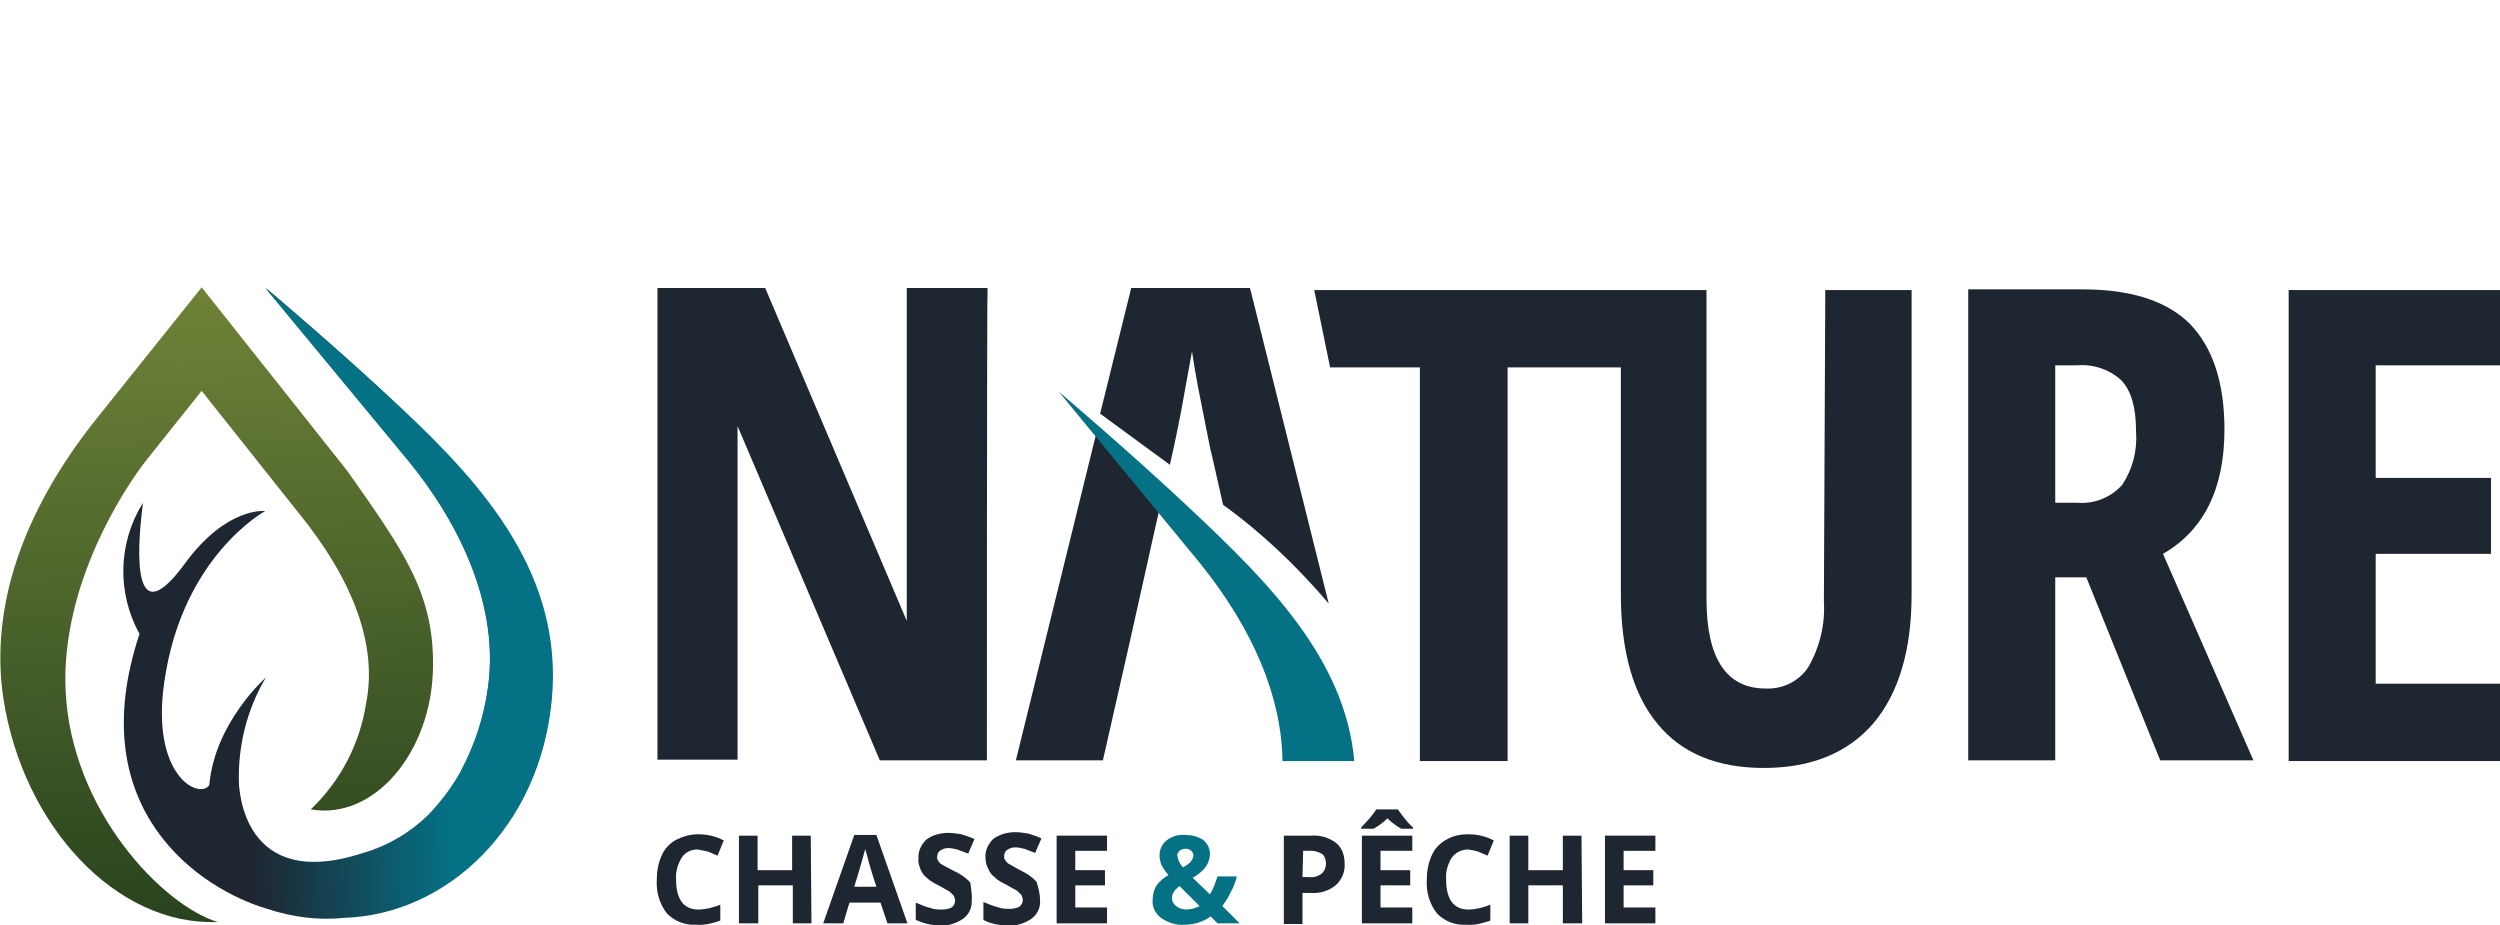 <?xml version="1.0" encoding="utf-8"?>
<!-- Generator: Adobe Illustrator 24.1.1, SVG Export Plug-In . SVG Version: 6.00 Build 0)  -->
<svg version="1.1" id="Layer_1" xmlns="http://www.w3.org/2000/svg" xmlns:xlink="http://www.w3.org/1999/xlink" x="0px" y="0px"
	 width="362px" height="134px" viewBox="0 0 362 134" style="enable-background:new 0 0 362 134;" xml:space="preserve">
<style type="text/css">
	.st0{fill:#1E2631;}
	.st1{fill:#057185;}
	.st2{fill:#00558A;}
	.st3{fill:url(#SVGID_1_);}
	.st4{fill:url(#SVGID_2_);}
</style>
<g>
	<path class="st0" d="M101,123c-0.9,0-1.8,0.4-2.3,1.2c-0.6,1-0.9,2.1-0.8,3.2c0,2.8,1.1,4.3,3.2,4.3c1.1,0,2.2-0.3,3.2-0.7v2.3
		c-1.1,0.4-2.3,0.7-3.5,0.6c-1.6,0.1-3.1-0.5-4.2-1.6c-1.1-1.4-1.6-3.1-1.5-4.9c0-1.2,0.2-2.4,0.7-3.5c0.4-1,1.2-1.8,2.1-2.3
		c1-0.5,2.1-0.8,3.2-0.8c1.3,0,2.6,0.3,3.7,0.9l-0.9,2.2c-0.5-0.2-0.9-0.4-1.4-0.6C102,123.2,101.5,123.1,101,123z"/>
	<path class="st0" d="M117.5,133.7h-2.7v-5.5h-5v5.5H107V121h2.7v5h5v-5h2.7L117.5,133.7z"/>
	<path class="st0" d="M128.5,133.7l-1-3H123l-0.9,3h-2.9l4.5-12.8h3.2l4.5,12.8H128.5z M126.9,128.4c-0.9-2.7-1.3-4.3-1.4-4.7
		c-0.1-0.4-0.2-0.6-0.2-0.8c-0.2,0.7-0.7,2.6-1.6,5.5H126.9z"/>
	<path class="st0" d="M140.7,130.3c0.1,1.1-0.4,2.1-1.2,2.7c-1,0.7-2.2,1.1-3.4,1c-1.2,0-2.4-0.3-3.5-0.8v-2.5
		c0.7,0.3,1.4,0.6,2.2,0.8c0.5,0.2,1.1,0.2,1.6,0.2s1-0.1,1.4-0.3c0.3-0.2,0.5-0.6,0.5-1c0-0.2-0.1-0.5-0.2-0.7
		c-0.2-0.2-0.4-0.4-0.6-0.6c-0.5-0.3-1.1-0.6-1.6-0.9c-0.6-0.3-1.2-0.6-1.7-1.1c-0.4-0.3-0.7-0.7-0.9-1.2s-0.4-1.1-0.3-1.6
		c-0.1-1,0.4-2,1.1-2.7c0.9-0.7,2.1-1,3.2-1c0.6,0,1.3,0.1,1.9,0.2c0.6,0.2,1.3,0.4,1.9,0.7l-0.9,2.1c-0.5-0.2-1.1-0.4-1.6-0.6
		c-0.4-0.1-0.9-0.2-1.3-0.2c-0.4,0-0.8,0.1-1.2,0.4c-0.3,0.2-0.4,0.6-0.4,0.9c0,0.2,0,0.4,0.2,0.6c0.1,0.2,0.3,0.4,0.5,0.5
		c0.6,0.3,1.1,0.6,1.7,0.9c0.9,0.4,1.8,1,2.4,1.7C140.6,128.7,140.8,129.5,140.7,130.3z"/>
	<path class="st0" d="M150.6,130.3c0.1,1.1-0.4,2.1-1.2,2.7c-1,0.7-2.2,1.1-3.4,1c-1.2,0-2.5-0.2-3.6-0.8v-2.6
		c0.7,0.3,1.4,0.6,2.2,0.8c0.5,0.2,1.1,0.2,1.6,0.2s1-0.1,1.4-0.3c0.3-0.2,0.5-0.6,0.5-1c0-0.2-0.1-0.5-0.2-0.7
		c-0.2-0.2-0.4-0.4-0.6-0.6c-0.5-0.3-1.1-0.6-1.6-0.9c-0.6-0.3-1.2-0.6-1.7-1.1c-0.4-0.3-0.7-0.7-0.9-1.2c-0.3-0.5-0.4-1.1-0.4-1.6
		c-0.1-1,0.4-2,1.1-2.7c0.9-0.7,2.1-1,3.2-1c0.6,0,1.3,0.1,1.9,0.2c0.6,0.2,1.3,0.4,1.9,0.7l-0.9,2.1c-0.5-0.2-1.1-0.4-1.6-0.6
		c-0.4-0.1-0.9-0.2-1.3-0.2c-0.4,0-0.8,0.1-1.2,0.4c-0.3,0.2-0.4,0.6-0.4,0.9c0,0.2,0,0.4,0.2,0.6c0.1,0.2,0.3,0.4,0.5,0.5
		c0.5,0.3,1.1,0.6,1.6,0.9c0.9,0.4,1.8,1,2.4,1.7C150.4,128.7,150.6,129.5,150.6,130.3z"/>
	<path class="st0" d="M160.3,133.7H153V121h7.3v2.2h-4.6v2.8h4.3v2.2h-4.3v3.2h4.6V133.7z"/>
	<path class="st1" d="M179.5,133.7h-3.2l-1-1c-1.1,0.8-2.4,1.2-3.8,1.2c-1.2,0.1-2.4-0.3-3.4-1c-0.8-0.6-1.3-1.6-1.2-2.6
		c0-0.7,0.2-1.4,0.5-2c0.5-0.7,1.1-1.2,1.8-1.6c-0.4-0.4-0.7-0.9-1-1.4c-0.2-0.5-0.3-1-0.3-1.5c0-0.8,0.4-1.6,1-2.1
		c0.8-0.6,1.7-0.9,2.7-0.8c0.9,0,1.8,0.2,2.6,0.7c0.6,0.5,1,1.2,1,2c0,0.7-0.2,1.3-0.6,1.9c-0.5,0.7-1.2,1.2-1.9,1.6l2.5,2.4
		c0.5-0.8,0.8-1.7,1.1-2.6h2.8c-0.2,0.8-0.5,1.6-0.9,2.3c-0.3,0.7-0.8,1.4-1.2,2L179.5,133.7z M169.7,130c0,0.5,0.2,0.9,0.6,1.2
		c0.4,0.3,0.9,0.5,1.4,0.5c0.7,0,1.4-0.2,2-0.5l-2.9-2.9c-0.3,0.2-0.6,0.5-0.8,0.8C169.8,129.4,169.7,129.7,169.7,130z M172.8,123.9
		c0-0.3-0.1-0.5-0.3-0.7s-0.5-0.3-0.8-0.3s-0.7,0.1-0.9,0.3c-0.2,0.2-0.4,0.5-0.3,0.8c0.1,0.6,0.4,1.2,0.8,1.6
		c0.4-0.2,0.8-0.5,1.1-0.8C172.6,124.5,172.8,124.2,172.8,123.9L172.8,123.9z"/>
	<path class="st0" d="M194.7,125c0.1,1.2-0.4,2.4-1.3,3.2c-1,0.8-2.3,1.2-3.6,1.1h-1.2v4.5h-2.7V121h4c1.3-0.1,2.5,0.3,3.5,1
		C194.3,122.7,194.7,123.8,194.7,125z M188.6,127h0.9c0.7,0.1,1.3-0.1,1.9-0.5c0.4-0.4,0.6-0.9,0.6-1.4s-0.1-1-0.5-1.4
		c-0.5-0.3-1-0.5-1.6-0.5h-1.2L188.6,127L188.6,127z"/>
	<path class="st0" d="M202.9,120c-0.7-0.4-1.4-0.9-2-1.5c-0.6,0.6-1.3,1.1-2,1.5h-1.8v-0.2c0.8-0.8,1.6-1.7,2.2-2.6h3.1
		c0.3,0.4,0.6,0.8,0.9,1.2c0.4,0.5,0.8,1,1.3,1.4v0.2H202.9z M204.5,133.7h-7.3V121h7.3v2.2h-4.6v2.8h4.3v2.2h-4.3v3.2h4.6V133.7z"
		/>
	<path class="st0" d="M212.6,123c-0.9,0-1.8,0.4-2.4,1.2c-0.6,1-0.9,2.1-0.8,3.2c0,2.8,1.1,4.3,3.2,4.3c1.1,0,2.2-0.3,3.2-0.7v2.3
		c-1.1,0.4-2.3,0.7-3.5,0.6c-1.6,0.1-3.1-0.5-4.2-1.6c-1.1-1.4-1.6-3.1-1.5-4.9c0-1.2,0.2-2.4,0.7-3.5c0.4-1,1.2-1.8,2.1-2.3
		c1-0.6,2.1-0.8,3.2-0.8c1.3,0,2.6,0.3,3.7,0.9l-0.9,2.2c-0.5-0.2-0.9-0.4-1.4-0.6C213.7,123.2,213.2,123.1,212.6,123z"/>
	<path class="st0" d="M229.1,133.7h-2.8v-5.5h-5v5.5h-2.7V121h2.7v5h5v-5h2.7L229.1,133.7z"/>
	<path class="st0" d="M239.7,133.7h-7.3V121h7.3v2.2h-4.6v2.8h4.3v2.2h-4.3v3.2h4.6V133.7z"/>
	<path class="st2" d="M43.1,74.1"/>
	
		<linearGradient id="SVGID_1_" gradientUnits="userSpaceOnUse" x1="13.384" y1="367.912" x2="75.83" y2="367.912" gradientTransform="matrix(0.999 -3.489950e-02 3.489950e-02 0.999 -8.95 -278.954)">
		<stop  offset="0.29" style="stop-color:#1E2631"/>
		<stop  offset="0.75" style="stop-color:#057185"/>
	</linearGradient>
	<path class="st3" d="M58,59c-8.8-8.3-19.5-17.3-19.5-17.3l20.6,24.9c9.1,11.4,13.1,23,11.5,33.4c-0.9,6.8-3.9,13.2-8.7,18.1
		c-2.6,2.5-5.8,4.4-9.3,5.4c-17.7,5.8-17.9-9.7-18-9.9c-0.2-5.4,1.1-10.8,3.9-15.5c0,0-7.4,6.5-8.2,15.6c-1.5,2.1-8.5-1.4-6.5-15
		C26.4,80.5,38.4,74,38.4,74s-5.6-0.7-11.7,7.7c-8.4,11.4-6.5-4.9-6-8.9c-3.6,5.8-3.8,13-0.5,19c-8.5,25.5,8.9,37,18.5,39.8
		c3.6,1.2,7.4,1.7,11.2,1.3c14.9-0.5,28.3-13.2,30-31.6C81.6,83.3,70.1,70.3,58,59z"/>
	
		<linearGradient id="SVGID_2_" gradientUnits="userSpaceOnUse" x1="27.229" y1="321.687" x2="27.229" y2="413.611" gradientTransform="matrix(0.999 -3.489950e-02 3.489950e-02 0.999 -8.95 -278.954)">
		<stop  offset="0" style="stop-color:#6F8337"/>
		<stop  offset="1" style="stop-color:#28431E"/>
	</linearGradient>
	<path class="st4" d="M43.1,74.1L29.2,56.6l-7.9,9.9c-3.1,3.9-12.5,18-11.8,33.5c0.8,17.4,14.1,31.1,22,33.5
		c-14.5,0.6-28.1-13.7-31-32.3c-2-13.1,2.7-27.1,13.5-40.6l15.2-19l21.1,26.6c8,11.4,12.6,17.6,12.4,28.5
		c-0.2,12.2-8.5,22.1-17.7,20.5c4.3-4.1,7.1-9.5,8-15.3C54.7,93.5,51.2,84,43.1,74.1L43.1,74.1"/>
	<path class="st1" d="M70.6,99.9c-0.6,4-1.9,8-3.8,11.6l7.3,6.9c3.2-5.1,5.2-11,5.7-17c1.7-18-9.8-31-21.9-42.4
		c-8.8-8.3-19.5-17.3-19.5-17.3L59,66.6C68.3,77.9,72.2,89.5,70.6,99.9z"/>
	<path class="st0" d="M142.9,110.1h-15.5l-20.6-48.4c0,0,0,6.6,0,10.9V110H95.2V41.7h15.6l20.5,48.2V41.7H143
		C142.9,41.7,142.9,110.1,142.9,110.1z"/>
	<path class="st0" d="M264.1,87.1c0.2,3.3-0.6,6.6-2.2,9.4c-1.3,2.1-3.7,3.3-6.2,3.2c-5.7,0-8.6-4.3-8.6-13V42h-56.8l2.3,11.2h13v57
		h12.7v-57h16.4V86c0,8.3,1.8,14.6,5.3,18.8c3.5,4.3,8.7,6.4,15.4,6.4c6.9,0,12.2-2.2,15.9-6.5c3.6-4.3,5.5-10.5,5.5-18.6V42h-12.5
		L264.1,87.1z"/>
	<path class="st0" d="M322.1,62.2c0-6.8-1.7-11.9-5-15.3c-3.3-3.3-8.5-5-15.5-5H285v68.2h12.6V83.6h4.5l10.7,26.5h13.5l-13.1-29.9
		C319.1,76.8,322.1,70.8,322.1,62.2z M307.3,70.2c-1.6,1.8-4,2.8-6.5,2.6h-3.2V52.9h3.2c2.3-0.2,4.7,0.6,6.4,2.2
		c1.4,1.5,2.1,3.9,2.1,7.4C309.5,65.3,308.8,67.9,307.3,70.2z"/>
	<polygon class="st0" points="362,52.9 362,42 331.4,42 331.4,110.2 362,110.2 362,99 344,99 344,80.2 360.7,80.2 360.7,69.2 
		344,69.2 344,52.9 	"/>
	<path class="st0" d="M169.4,67.3c0.8-3.5,1.3-6.1,1.6-7.6c0.6-3.2,1.1-6.2,1.6-8.8c0.2,1.3,0.6,3.9,1.4,7.8s1.2,6.3,1.5,7.3
		l1.6,7.1c5.7,4.1,10.8,9,15.3,14.3L181,41.7h-17.2l-4.5,18.2L169.4,67.3z"/>
	<path class="st0" d="M158.9,62.1l-11.8,48h12.6l3.9-17.2l2.5-11.2c0.9-4.1,1.7-7.6,2.4-10.6L158.9,62.1z"/>
	<path class="st1" d="M196.1,110.2C194.8,95.3,183.3,84,172.7,74c-8.8-8.3-19.4-17.3-19.4-17.3l20.5,24.9
		c7.8,9.7,11.8,19.5,11.9,28.6H196.1z"/>
</g>
</svg>
